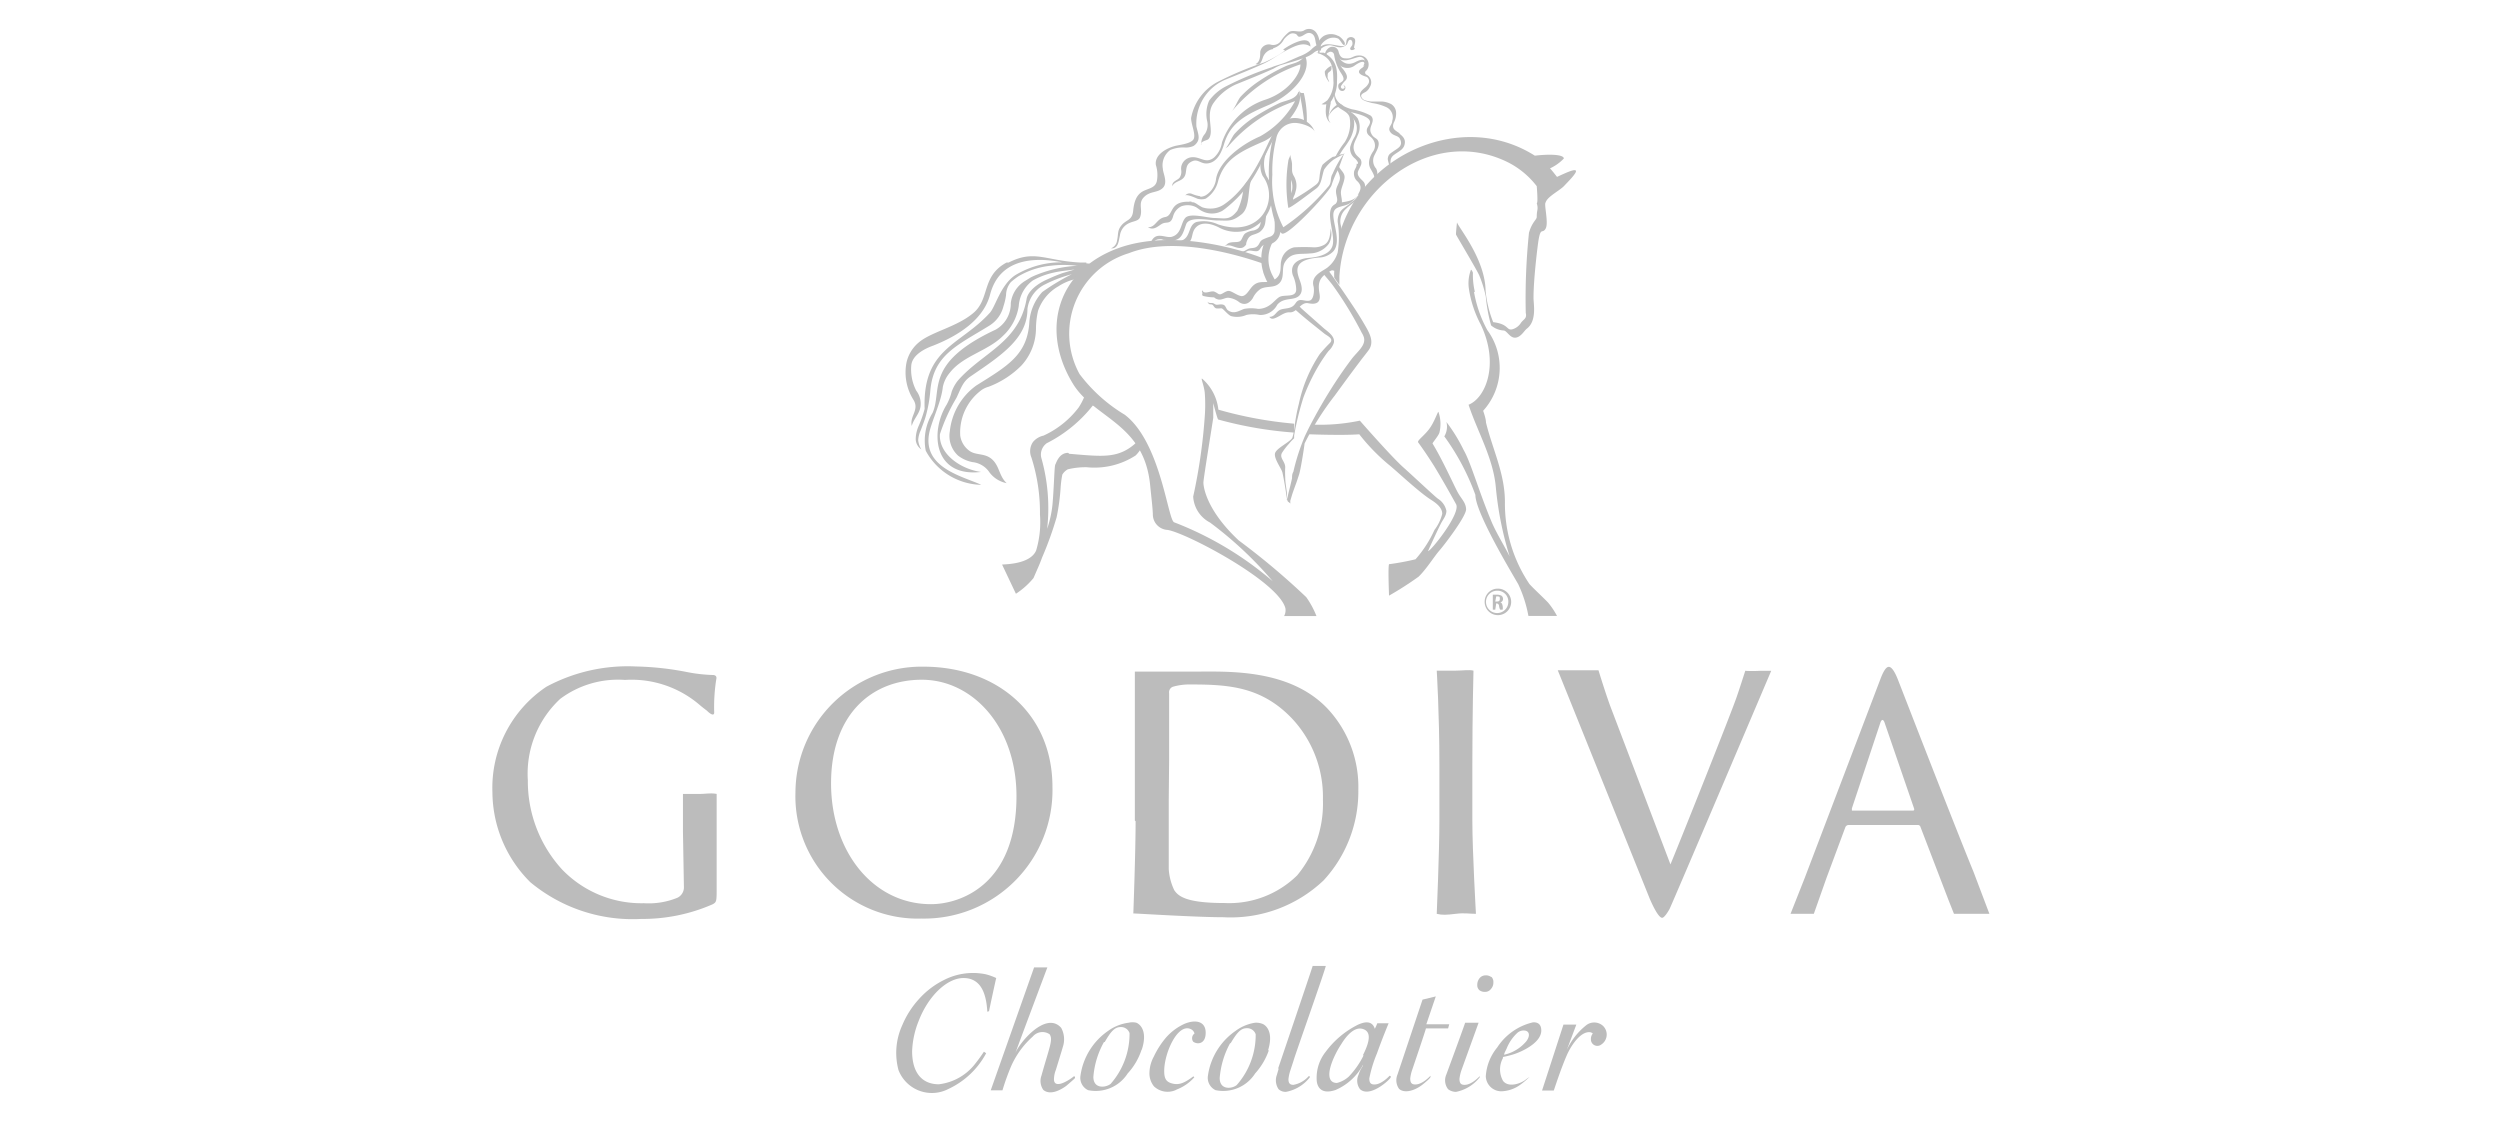 <svg id="Layer_1" data-name="Layer 1" xmlns="http://www.w3.org/2000/svg" viewBox="0 0 132 59.39"><defs><style>.cls-1{fill:#bcbcbc;}</style></defs><title>Referans Logoları - ByCupido</title><g id="layer1"><g id="g4390"><g id="g568"><path id="path570" class="cls-1" d="M67.31,11.64c0-.1.11,0,.17.1a.64.64,0,0,1,.12.34.76.76,0,0,1-.47.79c-.14,0-.3,0-.43.08s-.14.2-.25.28-.31,0-.47,0-.26.18-.47.07c.21,0,.32-.16.51-.19s.35,0,.49-.29a.37.37,0,0,1,.16-.17,3,3,0,0,1,.38-.15.35.35,0,0,0,.25-.32,3.84,3.84,0,0,0,0-.48.22.22,0,0,1,0-.09"/></g><g id="g572"><path id="path574" class="cls-1" d="M70.68,5.49a1,1,0,0,0-.53.67,6.12,6.12,0,0,1,.11-.71s0,0,0-.07a1.83,1.83,0,0,0,.33-.92c0-.47.15-1.25-.7-1.68l-.4,0c1,.26.88,1,.92,1.59a1.58,1.58,0,0,1-.33.93,2.61,2.61,0,0,1-.3.2.44.44,0,0,0,.25,0c-.06.43-.05.79.23,1a.48.48,0,0,1-.12-.34,1,1,0,0,1,.8-.59.84.84,0,0,1-.27-.16"/></g><g id="g576"><path id="path578" class="cls-1" d="M67.33,14.8a2,2,0,0,1-.11-.2,1.88,1.88,0,0,1,.5-2.43l-.32-.38s-.07.26-.07.3a.45.45,0,0,1-.06.34c-.16.2-.47.25-.56.52a2.12,2.12,0,0,0-.11.66,2.19,2.19,0,0,0,.09.72c0,.08.27.74.35.71a.48.48,0,0,0,.29-.24"/></g><g id="g580"><path id="path582" class="cls-1" d="M68.52,16.09l.21.21,1.13,1c.22.2.63.43.57.79a1,1,0,0,1-.28.44c-.12.15-.22.3-.33.46a10.35,10.35,0,0,0-1,2A15.29,15.29,0,0,0,68.33,23c0,.05,0,.11,0,.14a2.92,2.92,0,0,0-.28.3,3.25,3.25,0,0,0-.36.47v0c-.15.27.16.44.17.75a4.9,4.9,0,0,0,0,.54c0,.25.05.5.08.75s0,.24,0,.36l0,.17s0,.05,0,.08,0,.06,0,.07,0-.08,0-.1l0-.13a3,3,0,0,0,.08-.32c.07-.28.14-.55.2-.83,0-.11,0-.23.07-.34A11,11,0,0,1,68.91,23l.18-.37a27.07,27.07,0,0,1,1.45-2.5c.27-.41.55-.81.84-1.19s.76-.71.63-1.14a1,1,0,0,0-.11-.23c-.1-.2-.21-.4-.32-.6a19.23,19.23,0,0,0-1.19-1.88c-.16-.22-.36-.44-.54-.66a2.64,2.64,0,0,1,.29-.15c.45.62.88,1.25,1.3,1.88.24.36.47.73.68,1.1s.44.81.15,1.22c-.16.22-.33.42-.49.64-.44.58-.87,1.17-1.3,1.76a14.87,14.87,0,0,0-1.6,2.54c0,.08-.2,1.37-.29,1.64s-.09.28-.14.42-.16.43-.23.65l-.09.3a.56.56,0,0,0,0,.12s0,.07,0,.08,0,0,0,0a.08.08,0,0,1,0-.05L68,26.48a1.07,1.07,0,0,1-.07-.19c0-.2-.17-1.15-.22-1.35s-.45-.72-.39-1,.84-.62.92-.84a3.42,3.42,0,0,0,.13-.71,9.63,9.63,0,0,1,.21-1.07,7.58,7.58,0,0,1,1.1-2.62,7.55,7.55,0,0,1,.54-.59c.22-.23-.12-.36-.3-.5l-.65-.52c-.31-.25-.61-.5-.91-.77Z"/></g><g id="g584"><path id="path586" class="cls-1" d="M77.87,15.4a3.85,3.85,0,0,1-.1-1s-.08-.21-.11-.14a2,2,0,0,0-.1,1,5.89,5.89,0,0,0,.62,1.87c1,2.08.27,3.88-.64,4.24.47,1.43,1.3,2.8,1.44,4.36a17.72,17.72,0,0,0,.73,3.65c-.27-.54-.67-1.18-.93-1.77-.68-1.61-1.12-3.19-1.49-3.83a8.73,8.73,0,0,0-.92-1.5,1,1,0,0,1-.11.76,12.51,12.51,0,0,1,1.64,3.09c0,.92,1.85,4,2.26,4.71a6.77,6.77,0,0,1,.54,1.68h1.51a4.11,4.11,0,0,0-.46-.69c-.19-.21-.86-.83-1-1a7.61,7.61,0,0,1-1.29-4.32c0-1.51-.65-2.77-1-4.2,0-.21-.15-.62-.15-.62a3.37,3.37,0,0,0,.22-4.26,6.56,6.56,0,0,1-.7-2"/></g><g id="g588"><path id="path590" class="cls-1" d="M82.62,9.78c.1-.11.64-.64.59-.76s-.5.09-1,.32c-.14-.18-.29-.37-.37-.45l0,0a2.36,2.36,0,0,0,.73-.52c0-.22-.78-.24-1.53-.15-3.89-2.47-9.2,0-10.34,4.24,0,.13,0,.64,0,.78a1.85,1.85,0,0,1-.54,1s.29.05.29.06a2.46,2.46,0,0,0,0,.37s.27.38.27.37,0-.3,0-.44c.27-4.55,4.86-8,8.86-6.05a4.44,4.44,0,0,1,1.56,1.28s.08.93,0,.89c.1.37,0,.32,0,.73,0,.16-.24.25-.41.84a33.88,33.88,0,0,0-.17,4.23c.07.3-.1.32-.25.52a.79.79,0,0,1-.47.35c-.31.06-.17-.28-1-.38a6,6,0,0,1-.4-1.65C78.42,13.68,77,12,76.93,11.74c0,0-.07.63-.05.65.1.19,1.09,1.85,1.22,2.14a6.17,6.17,0,0,1,.35,1.13,8.39,8.39,0,0,0,.28,1.52,1.1,1.1,0,0,0,.66.27c.17,0,.33.4.62.38s.47-.37.6-.47c.56-.42.35-1.35.36-1.65,0-1,.22-2.76.26-3,.12-.75.21-.34.38-.64s-.1-1.29,0-1.38c.09-.32.78-.64,1-.9"/></g><g id="g592"><path id="path594" class="cls-1" d="M63.41,7.63c0-.17.25-.2.36-.26s.16-.25.16-.44c0-.47-.18-1,.13-1.47a2.91,2.91,0,0,1,1.19-1c.66-.27,1.33-.53,2-.84a2.53,2.53,0,0,1,.37-.18l.48-.14A7.92,7.92,0,0,0,69,3a1.39,1.39,0,0,0,.37-.22c.08-.06.2-.14.31-.1s.08-.28,0-.33-.34.15-.46.28a2,2,0,0,1-.62.35l-.66.29c-.26.12-.54.17-.79.28a17.26,17.26,0,0,0-2.4,1,2.52,2.52,0,0,0-.91.77,1.74,1.74,0,0,0-.1,1.08.86.86,0,0,1-.12.67.75.75,0,0,0-.19.56"/></g><g id="g596"><path id="path598" class="cls-1" d="M65.8,12.9a.28.28,0,0,1-.07.09c-.18.2-.46.07-.68,0a.58.58,0,0,0-.39,0c.16-.1.15-.16.34-.19s.34,0,.46-.06.15-.3.28-.41a1,1,0,0,1,.44-.16c.47-.11.32-.45.49-.76a1.11,1.11,0,0,1,.31-.3c-.14.1-.14.46-.17.61a.75.75,0,0,1-.31.54c-.35.2-.55.07-.7.58"/></g><g id="g600"><path id="path602" class="cls-1" d="M67.85,2.67a6.1,6.1,0,0,1-1.11.63,17.26,17.26,0,0,0-2.4,1,2.72,2.72,0,0,0-1.45,1.93c0,.34.25.84.14,1.1s-.78.32-1,.38c-.61.17-1.07.55-1,1a1.75,1.75,0,0,1,.05.86c-.09.39-.52.38-.8.57s-.4.5-.45,1-.35.45-.6.74-.17.48-.25.82a.5.5,0,0,1-.32.41s0,0,0,0c.41.05.41-.46.47-.66a.83.83,0,0,1,.54-.69c.17-.08.44-.09.52-.28.17-.41-.12-.73.21-1.07s.72-.21,1-.49,0-.79,0-1a1,1,0,0,1,.39-1,1.73,1.73,0,0,1,.79-.13,1,1,0,0,0,.43-.08.56.56,0,0,0,.16-.14c.22-.26.08-.53,0-.89a2.51,2.51,0,0,1,1.57-2.49c.66-.27,1.33-.53,2-.84.42-.2.8-.49,1.22-.71s.88-.44,1.23-.18c0-.76-1.25,0-1.44.16"/></g><g id="g604"><path id="path606" class="cls-1" d="M63.38,10.39a.62.62,0,0,0,.3-.09,1.18,1.18,0,0,0,.53-.87c.17-.91,1.32-1.8,2.32-2.23a4.73,4.73,0,0,0,1.85-1.86,8.08,8.08,0,0,0-3.55,2.41l-.14.09c.16-.11.35-.62.51-.79a5.49,5.49,0,0,1,1-.85,13,13,0,0,1,1.36-.76c.34-.15.88-.18,1-.61.47.76-1.22,2.37-1.83,2.63-1.22.53-2.08.93-2.41,2.09a1.52,1.52,0,0,1-.66.94.74.74,0,0,1-.44,0c-.2-.09-.58-.25-.65-.16a.31.31,0,0,1,.35-.1,1.67,1.67,0,0,0,.45.13"/></g><g id="g608"><path id="path610" class="cls-1" d="M62.37,9a.69.69,0,0,1,0-.2A.62.62,0,0,1,63,8.3c.29,0,.54.19.79.16a.62.62,0,0,0,.37-.2,1.36,1.36,0,0,0,.36-.74,3.61,3.61,0,0,1,2.3-2.26c1.21-.4,1.87-1.39,1.84-1.86A8.06,8.06,0,0,0,65.1,5.81L65,5.9c.17-.11.35-.62.51-.8a5.57,5.57,0,0,1,1-.84,10.05,10.05,0,0,1,1.36-.76c.34-.16.88-.18,1-.61.47.76-.45,2-1.83,2.63-1.22.52-2.07.93-2.41,2.09-.12.4-.33.89-.77,1s-.57-.24-.9-.1-.31.36-.35.61c-.08.5-.54.37-.72.71,0-.26.24-.29.38-.43A.56.56,0,0,0,62.37,9"/></g><g id="g612"><path id="path614" class="cls-1" d="M62.91,10.64h-.12c0,.07.16.11.22.15s.19.18.3.26a1.27,1.27,0,0,0,.37.18,1.12,1.12,0,0,0,.86-.1l.14-.1c2-1.57,2-3.23,3.18-4.55a3.75,3.75,0,0,1-.38.16c-.43.38-1.1,2.94-2.83,4.14a1.27,1.27,0,0,1-.82.23,1.15,1.15,0,0,1-.36-.07,2.82,2.82,0,0,1-.29-.18l-.13-.07a.37.37,0,0,0-.14,0"/></g><g id="g616"><path id="path618" class="cls-1" d="M60.84,12.93c.16-.5.68-.22,1-.23.57,0,.63-.43.79-.86s1.14-.22,1.59-.2c.64,0,.81.09,1.33-.32s.27-1.5.62-2.06c-.18.29-.44.33-.52.72a3.52,3.52,0,0,1-.32,1.15c-.4.5-.6.4-1.2.38-.38,0-1.3-.29-1.55,0s-.19.87-.74,1c-.38.06-.89-.37-1.13.44,0,.05.07.05.08,0"/></g><g id="g620"><path id="path622" class="cls-1" d="M62.54,12.92a1,1,0,0,1-.61-.05l-.28-.12c-.09-.05-.19-.07-.27-.11s.13,0,.17,0l.18,0a1.34,1.34,0,0,0,.59.08c.58-.13.38-.84.86-1a1.8,1.8,0,0,1,1.14.13c2.3.75,3.25-1.35,2.35-2.56a1.19,1.19,0,0,1-.08-.83l.35-.58a1.61,1.61,0,0,0-.07,1.41A1.91,1.91,0,0,1,64.34,12c-.34-.17-.87-.33-1.19,0s-.07.77-.61.91"/></g><g id="g624"><path id="path626" class="cls-1" d="M63.48,15.32c.1.27.45,0,.64.08s.19.14.3.14.28-.17.44-.18.42.22.66.27.41-.28.57-.47c.4-.46.74-.12,1.19-.39s.29-.71.37-1a.89.89,0,0,1,.68-.71,9.4,9.4,0,0,1,1.06,0,1.11,1.11,0,0,0,.54-.14c.27-.17.3-.49.33-.85a1.06,1.06,0,0,1-.09.79,1.26,1.26,0,0,1-1,.52c-.55.06-1-.08-1.33.47-.19.32,0,.78-.27,1.08s-.67.15-1,.32a1.18,1.18,0,0,0-.42.49c-.16.25-.4.41-.7.23a1.11,1.11,0,0,0-.6-.25c-.18,0-.36.14-.54.09s-.15-.09-.22-.11a2.67,2.67,0,0,1-.55-.07c-.14-.06,0-.12-.08-.23"/></g><g id="g628"><path id="path630" class="cls-1" d="M69.7,2.74l-.07.08c-.08-.07,0-.18,0-.25.29-.39.78-.18,1.17-.14s.22-.24.34-.39a.26.26,0,0,1,.38,0c.11.15-.09.49,0,.51s-.14.15-.21.07.06-.16.09-.25,0-.27-.11-.27-.12.18-.18.25a.51.51,0,0,1-.35.15c-.2,0-.37-.11-.56-.11a.77.77,0,0,0-.56.3"/></g><g id="g632"><path id="path634" class="cls-1" d="M69.58,2.29a.78.78,0,0,1,.33-.4.79.79,0,0,1,.73,0c.09,0,.43.33.36.46s-.21-.22-.34-.31a.66.66,0,0,0-.61.05.9.9,0,0,0-.27.24,2.62,2.62,0,0,0-.17.33h0a.43.43,0,0,1,0-.4"/></g><g id="g636"><path id="path638" class="cls-1" d="M67.22,2.55a.92.92,0,0,0,.57-.47,1.15,1.15,0,0,1,.33-.29.35.35,0,0,1,.28,0c.07,0,.11.14.19.15.24,0,.38-.28.63-.18s.21.4.28.6.09.13.12.2a.94.94,0,0,0-.11-.82.47.47,0,0,0-.66-.13c-.25.14-.55-.06-.79.08a2.06,2.06,0,0,0-.42.46.49.49,0,0,1-.57.2.46.46,0,0,0-.53.4c0,.19,0,.53-.25.63.23.11.32-.14.38-.31a.68.68,0,0,1,.55-.48"/></g><g id="g640"><path id="path642" class="cls-1" d="M60.62,12c.41,0,.44-.46.9-.54s.2-.82,1.23-.81a1.25,1.25,0,0,1,.26.07.32.32,0,0,1,.18.1l.07.09s0,0,0,.09a1,1,0,0,0-.88-.11.83.83,0,0,0-.44.53c-.12.44-.33.28-.55.38s-.44.4-.78.2"/></g><g id="g644"><path id="path646" class="cls-1" d="M57.36,13.86H57c-1.81-.1-2.38-.69-3.74,0l-.11,0c-1.34.72-.87,1.91-1.75,2.66s-2.24,1-2.9,1.57a1.92,1.92,0,0,0-.64,1.07,2.72,2.72,0,0,0,.37,1.95c.33.53-.21.86-.09,1.38.11-.39.39-.61.46-1a1.13,1.13,0,0,0-.22-.86,2.43,2.43,0,0,1-.26-1.38c.08-.5.65-.82,1.15-1,1.32-.52,2.64-1.36,3-2.67.5-2,2.46-2,3.81-1.73a4.71,4.71,0,0,0-2.46.67c-.79.51-1.06,1.68-1.36,2-1.57,1.73-3.55,1.85-3.44,5.07a5.92,5.92,0,0,1-.32.91,1.77,1.77,0,0,0-.15.68.67.67,0,0,0,.3.55,1.11,1.11,0,0,1-.17-.49,1.44,1.44,0,0,1,.14-.53c.09-.25.2-.51.27-.77a7.08,7.08,0,0,0,.23-1.3c.16-1.92,1.45-2.41,3.14-3.46a1.67,1.67,0,0,0,.72-1,3.26,3.26,0,0,0,.14-.6,1.08,1.08,0,0,1,.26-.69,4,4,0,0,1,.39-.3,4.16,4.16,0,0,1,1.72-.56,5.61,5.61,0,0,1,1.35,0l.12,0a6.71,6.71,0,0,0-2.18.46,3.92,3.92,0,0,0-.36.16l-.29.18A1.58,1.58,0,0,0,53.37,16a1.58,1.58,0,0,1-.79,1.4c-3.81,1.78-2.81,3.21-3.34,4.4a2.79,2.79,0,0,0-.36,2,3.42,3.42,0,0,0,2.93,1.8c-.93-.44-3.1-.88-2.75-2.72.12-.63.64-1.65.72-2.44a1.68,1.68,0,0,1,.37-.76c.7-.9,2-1.14,2.8-1.94a2.7,2.7,0,0,0,.84-1.58,1.83,1.83,0,0,1,.74-1.35,4,4,0,0,1,1.12-.42c.34-.08.71-.11,1.09-.16l-.23.07-.41.12c-.28.1-.54.21-.8.33-.55.24-1,.62-1.09,1-.39,2.34-2.3,2.83-3.63,4.34a2.05,2.05,0,0,0-.33.59,2.84,2.84,0,0,1-.27.69c-.87,1.4-.72,3.84,1.82,3.55-1.14-.16-2.25-1-2.17-2a9.35,9.35,0,0,1,.87-1.91c.26-.55.34-.86.75-1.14,1.61-1.1,3-2,3-3.56A1.67,1.67,0,0,1,55.21,15a7,7,0,0,1,1.38-.52,11.87,11.87,0,0,0-1.56.94A2.63,2.63,0,0,0,54.35,17c-.1,1.75-1.17,2.33-2.81,3.36a3.42,3.42,0,0,0-1.39,2.42,1.41,1.41,0,0,0,.44,1.28,1.81,1.81,0,0,0,.76.34,1.23,1.23,0,0,1,.9.55,1.49,1.49,0,0,0,.9.56c-.4-.38-.37-.87-.74-1.23s-.81-.23-1.17-.44A1.19,1.19,0,0,1,50.7,23a2.79,2.79,0,0,1,1.16-2.43,1.3,1.3,0,0,1,.34-.15,4.85,4.85,0,0,0,1.74-1.13,2.92,2.92,0,0,0,.76-1.95,4.22,4.22,0,0,1,.11-.93,2.37,2.37,0,0,1,1.07-1.29,2.71,2.71,0,0,1,.77-.35l.58-.18s.44-.5.48-.57-.28-.12-.35-.11"/></g><g id="g648"><path id="path650" class="cls-1" d="M68.33,22.84l0-.47a21.2,21.2,0,0,1-4-.74A2.52,2.52,0,0,0,63.48,20c-.1-.07.08.31.13.72a8.4,8.4,0,0,1,0,1.29A29,29,0,0,1,63,26.22a1.65,1.65,0,0,0,.89,1.37,20.12,20.12,0,0,1,3.31,3.1A17.76,17.76,0,0,0,62,27.58c-.34-.09-.7-4.22-2.61-5.68A8.39,8.39,0,0,1,57,19.75a4.44,4.44,0,0,1,2.6-6.38c2.41-.95,5.9.13,7.12.56,0,0,0-.26,0-.28-1-.41-4.72-1.6-7.64-.56-3.27,1.17-4.16,4.34-2.43,7.17,1.13,1.85,3.77,2.08,4.08,5.38.07.7.13,1.18.14,1.51a.82.82,0,0,0,.78.83c1,.16,5.87,2.73,6.22,4.14a.65.65,0,0,1-.07.41h1.71a4.68,4.68,0,0,0-.54-1,38.08,38.08,0,0,0-3.57-3c-1.73-1.62-1.86-2.85-1.86-3.05s.48-3.13.52-3.42v0s0-.79,0-.78.22.86.26.87a20.58,20.58,0,0,0,4,.69"/></g><g id="g652"><path id="path654" class="cls-1" d="M69,22.9l.31-.48a10.26,10.26,0,0,0,2.49-.21s1.66,1.9,2.3,2.47c.43.38,1.63,1.51,1.82,1.65a1,1,0,0,1,.45.64c0,.23-.14.41-.25.6s-.59,1.23-.72,1.53c.15,0,1.75-2,1.48-2.48-.37-.67-.75-1.34-1.15-2-.27-.43-.55-.85-.85-1.26-.07-.1.31-.34.59-.72s.45-.94.48-.89A1.92,1.92,0,0,1,76,22.85c-.06.18-.38.54-.36.57.53.87,1.12,2.19,1.32,2.56s.43.54.45.9S76.28,28.75,76,29.07s-.7,1-1.1,1.38a17.3,17.3,0,0,1-1.56,1c0-.13-.06-1.47,0-1.66a13.33,13.33,0,0,0,1.4-.26,6.18,6.18,0,0,0,1-1.55,2.31,2.31,0,0,0,.41-.85c0-.34-.34-.58-.59-.74-.64-.4-1.87-1.57-2.24-1.86a10.39,10.39,0,0,1-1.55-1.6c-.9.07-2.64,0-2.64,0"/></g><g id="g656"><path id="path658" class="cls-1" d="M55.18,23.26h0"/></g><g id="g660"><path id="path662" class="cls-1" d="M56.4,23.91c-.49,0-.63.54-.68.62s-.07,1.24-.15,2.12a5.72,5.72,0,0,1-.28,1.27A9.76,9.76,0,0,0,55,24.24a.74.74,0,0,1,.27-.84,7.24,7.24,0,0,0,2.44-2,5,5,0,0,1,1.49.79l.92,1.06c-1,1-1.83.86-3.67.71m3.81-.51c-.54-.61-3-2.52-3-2.52a3.35,3.35,0,0,1-.31.59A4.87,4.87,0,0,1,55.1,23a1,1,0,0,0-.56.34.86.86,0,0,0-.08.82,9.53,9.53,0,0,1,.45,3,5.24,5.24,0,0,1-.2,1.9c-.31.75-1.69.73-1.8.75l.73,1.54a4.09,4.09,0,0,0,.93-.83c.27-.63.28-.62.46-1.1a18.23,18.23,0,0,0,.76-2.11A11.2,11.2,0,0,0,56,25.77a5.29,5.29,0,0,1,.09-.71.78.78,0,0,1,.29-.28,4,4,0,0,1,1-.11,4,4,0,0,0,2.58-.62s.46-.44.28-.65"/></g><g id="g664"><path id="path666" class="cls-1" d="M79.08,31.08a.7.7,0,1,1-.69.7.69.69,0,0,1,.69-.7Zm0,.11a.59.59,0,1,0,.56.59.57.57,0,0,0-.56-.59Zm-.13,1h-.13V31.4l.22,0a.48.48,0,0,1,.25.06.22.22,0,0,1,.07.16.19.19,0,0,1-.15.19h0c.07,0,.11.07.13.19s0,.17,0,.19h-.13a.51.51,0,0,1-.06-.2.14.14,0,0,0-.16-.13H79Zm0-.43H79c.1,0,.19,0,.19-.13s0-.14-.19-.14H79Z"/></g><g id="g668"><path id="path670" class="cls-1" d="M68.23,10l-.06.21v0c0-.24,0-.47,0-.71a1,1,0,0,1,.06.48m2.16-1.71a3.66,3.66,0,0,0-.56.43,1.47,1.47,0,0,0-.13.42c-.06.34,0,.47-.24.65a10.45,10.45,0,0,1-1.19.77c0-.1.07-.21.1-.29l.06-.23a1,1,0,0,0-.13-.75A.65.65,0,0,1,68.22,9l0-.31c0-.19-.09-.37-.09-.54,0,.11-.1.23-.11.36a7.94,7.94,0,0,0,0,2.45c0,.13,1.18-.79,1.47-1s.29-.61.42-1a2.24,2.24,0,0,1,.5-.53A4.46,4.46,0,0,1,71,8.12a2,2,0,0,0-.57.16"/></g><g id="g672"><path id="path674" class="cls-1" d="M70.31,3.47a.79.79,0,0,0-.36.3.68.68,0,0,0,.07.32,1.48,1.48,0,0,0,.16.25c0-.06-.07-.18-.08-.22s0-.1,0-.16c0-.22.23-.13.2-.4"/></g><g id="g676"><path id="path678" class="cls-1" d="M70.33,9.23c-.11.26,0,.43-.23.66A11.29,11.29,0,0,1,67.76,12a5.24,5.24,0,0,1-.58-2.77,6.91,6.91,0,0,1,.2-1.88,1,1,0,0,1,1-.86c.29,0,1,.2,1.06.53A1.07,1.07,0,0,0,69,6.43a5.9,5.9,0,0,0-.16-1.52s0,0-.11,0-.16-.18-.16-.18a13.5,13.5,0,0,1,.28,1.61,1.16,1.16,0,0,0-.75-.08,1.32,1.32,0,0,0-.88,1A7.65,7.65,0,0,0,67,9.44c0,.87.15,2.36.67,2.88.25.25,2.44-2.09,2.63-2.52a5.14,5.14,0,0,1,.29-.73c.15-.27.26-.69.4-1a5.89,5.89,0,0,0-.63,1.11"/></g><g id="g680"><path id="path682" class="cls-1" d="M70.85,13.37c-.24.84-.2.7-.71,1s-.56.62-.47,1.13-.2.59-.6.51-.59.53-1,.48c-.22,0-.39.13-.6.24s-.35.15-.45,0c.26,0,.32-.2.5-.33s.45-.08.67-.19.21-.28.38-.35.42.08.61,0,.23-.54.17-.76c-.15-.59.57-.81.77-1a1.55,1.55,0,0,0,.51-.77,5.14,5.14,0,0,0,0-1.61.91.91,0,0,1,.13-.53c.13-.2.37-.3.54-.46a3.62,3.62,0,0,1,.53-.37c-.19.24-.57.47-.75.66a.87.87,0,0,0-.3.81,3.85,3.85,0,0,1,.08,1.47"/></g><g id="g684"><path id="path686" class="cls-1" d="M73.91,7.05c-.21-.16-.45-.22-.32-.57a1,1,0,0,0,.12-.59.57.57,0,0,0-.25-.39,1.25,1.25,0,0,0-.5-.14l-.57,0a1.59,1.59,0,0,1-.3-.06.31.31,0,0,1-.2-.16c-.09-.18.14-.23.25-.31a.63.63,0,0,0,.19-.24.45.45,0,0,0-.19-.65.12.12,0,0,1,0-.21.48.48,0,0,0-.4-.8c-.3,0-.36.19-.7.15-.18,0-.29-.08-.36-.34a.33.33,0,0,0-.5-.22.49.49,0,0,0-.21.28s-.09.14,0,.15.06-.09.08-.12a.18.18,0,0,1,.09-.06.19.19,0,0,1,.3.11,2.41,2.41,0,0,0,.38,1c.08.13.18.29.07.4s-.22.1-.23.25.09.3.25.27.18-.32,0-.28c.07,0,.12.1.06.14a.1.1,0,0,1-.14-.15A1.18,1.18,0,0,1,71,4.29c.23-.19.08-.41-.06-.61a1.54,1.54,0,0,1-.38-.77c.25.52.85.16,1.18.1s.47.38.17.58-.13.35.19.45a.22.22,0,0,1,.13.08.27.27,0,0,1,0,.33.61.61,0,0,1-.15.17c-.14.12-.34.27-.25.48s.26.23.4.28l.21.06a2.72,2.72,0,0,1,.74.21.59.59,0,0,1,.33.73c0,.23-.26.35-.11.58s.43.18.52.38c.17.36-.09.47-.32.63s-.28.18-.32.37.2.47,0,.75a.92.92,0,0,1-.49.32c-.24.08-.27.22-.48.37a7.45,7.45,0,0,0-.66.6c-.44.43-1.14.16-1.36.61s.19,1.39.08,1.93-.82.66-1.3.7-1,.29-.81.91a1.92,1.92,0,0,1,.18.75c0,.44-.56.27-.84.38s-.51.64-1.17.65a2.05,2.05,0,0,0-.74,0c-.28.1-.54.3-.86.07-.1-.08-.11-.25-.24-.29s-.23,0-.34,0S64.1,16,64,16s-.22,0-.24-.08a.17.17,0,0,0,.13.15c.06,0,.12,0,.16.05s.08.14.16.16.19,0,.28,0,.32.33.51.41a1.25,1.25,0,0,0,.81-.06,1.64,1.64,0,0,1,.7,0,1,1,0,0,0,.93-.54c.35-.42.89-.19,1.17-.49s0-.8-.05-1c-.17-.54,0-.91,1.07-1a1.11,1.11,0,0,0,.77-.33c.42-.49,0-1.4,0-1.92s.55-.39.89-.63a4.8,4.8,0,0,0,.78-.78l.08-.09A4.57,4.57,0,0,1,73,9.4a.76.76,0,0,0,.43-.54c0-.26-.08-.49.17-.68s.49-.27.56-.54-.06-.42-.28-.59"/></g><g id="g688"><path id="path690" class="cls-1" d="M70.53,3.16a.65.65,0,0,0,1,.3c.53-.38.58-.1.44,0l.13,0c.06-.28-.08-.42-.52-.19s-.77.06-1.07-.51Z"/></g><g id="g692"><path id="path694" class="cls-1" d="M70.49,4.65c-.11.6.24.94.89,1.12a3.2,3.2,0,0,1,1,.34c.28.28-.13.56,0,.89s.33.25.4.48-.1.49-.23.76a.63.63,0,0,0,.11.66c.11.2.1.66-.16.78.17-.31,0-.52-.14-.78s-.08-.57.13-.89a.54.54,0,0,0,0-.65c-.1-.16-.29-.2-.32-.41s.11-.27.16-.45c.11-.37-.9-.55-1.16-.61.55.29.29,1.13.11,1.45a4.4,4.4,0,0,1-.3.45c-.09.12-.19.28-.26.39l-.2.08A4.38,4.38,0,0,1,71,7.51a1.84,1.84,0,0,0,.26-1.31c-.08-.3-.42-.37-.62-.57a1.09,1.09,0,0,1-.07-1.14"/></g><g id="g696"><path id="path698" class="cls-1" d="M70.56,8.91a1,1,0,0,1,.19.47c0,.27-.22.48-.21.74s.14.43,0,.62-.23.15-.23.32c.1-.14.37-.11.49-.25s0-.41,0-.64.15-.48.19-.76-.21-.41-.3-.63Z"/></g><g id="g700"><path id="path702" class="cls-1" d="M71.7,8.65a.25.25,0,0,0,0-.07.66.66,0,0,0-.18-.23.66.66,0,0,1-.23-.59,2.08,2.08,0,0,1,.23-.53.92.92,0,0,0,.1-.65,1.28,1.28,0,0,0-.21-.38c-.1-.12-.21-.17-.16-.33a1.56,1.56,0,0,1,.43.37,1,1,0,0,1,0,.92c-.1.26-.27.48-.19.77s.23.32.35.48a.37.37,0,0,1,0,.35c-.09.23-.24.35-.08.58s.37.26.3.6a.46.46,0,0,1-.11.28.85.85,0,0,1-.26.07c.17-.28.22-.46,0-.7a.54.54,0,0,1-.2-.47c0-.17.16-.28.14-.47"/></g><g id="g704"><path id="path706" class="cls-1" d="M48.76,35.2c3.81,0,6.81,2.41,6.81,6.36a6.78,6.78,0,0,1-6.91,6.94A6.46,6.46,0,0,1,42,41.83a6.67,6.67,0,0,1,6.8-6.63m.36,12.54c1.52,0,4.51-1,4.51-5.7,0-3.66-2.31-6.15-5-6.15s-4.79,1.88-4.79,5.47,2.21,6.38,5.27,6.38"/></g><g id="g708"><path id="path710" class="cls-1" d="M59.92,43.33v-3c0-2.65,0-4.87,0-4.87.2,0,2.19,0,3.21,0,1.68,0,4.93-.16,6.94,1.93a6.05,6.05,0,0,1,1.65,4.31,6.92,6.92,0,0,1-1.83,4.78,7.12,7.12,0,0,1-5.29,1.95c-1.45,0-4.59-.2-4.76-.2,0,0,.12-3.24.12-4.87m1.75-1.15c0,1.8,0,3.36,0,3.68A3,3,0,0,0,62,47c.22.33.65.68,2.66.68a5.12,5.12,0,0,0,3.83-1.46,5.93,5.93,0,0,0,1.36-4,6.05,6.05,0,0,0-1.63-4.28c-1.6-1.68-3.33-1.8-5.35-1.8a3.16,3.16,0,0,0-.94.12.31.31,0,0,0-.2.34c0,.57,0,2.19,0,3.5Z"/></g><g id="g712"><path id="path714" class="cls-1" d="M76,43.33v-3c0-2.65-.14-4.92-.14-4.92.24,0,.67,0,1,0s.73-.06.94,0c0,0-.06,2.27-.06,4.92v3c0,1.63.19,4.92.19,4.92-.37,0-.58-.06-1.07,0s-.72.07-1,0c0,0,.14-3.29.14-4.92"/></g><g id="g716"><path id="path718" class="cls-1" d="M36.06,43.92v-2c.28,0,.55,0,.87,0s.62-.06.91,0v1.25c0,.55,0,1.06,0,1.77v1.9c0,.76,0,.79-.22.91a9.24,9.24,0,0,1-3.76.77A8.45,8.45,0,0,1,28,46.58a6.74,6.74,0,0,1-2-4.74,6.42,6.42,0,0,1,2.85-5.58,9.06,9.06,0,0,1,4.73-1.07,15.45,15.45,0,0,1,2.67.29,8.3,8.3,0,0,0,1.38.16c.17,0,.2.09.2.16a9.36,9.36,0,0,0-.12,1.82c0,.19-.18.11-.39-.1,0,0-.23-.17-.39-.31A5.52,5.52,0,0,0,33,35.9a5.1,5.1,0,0,0-3.42,1,5.39,5.39,0,0,0-1.71,4.3,6.9,6.9,0,0,0,1.8,4.7A5.82,5.82,0,0,0,34,47.69a4,4,0,0,0,1.77-.29.61.61,0,0,0,.34-.59Z"/></g><g id="g720"><path id="path722" class="cls-1" d="M92.16,35.42a6.81,6.81,0,0,0,.74,0h.62S88.25,47.82,88.15,48s-.28.46-.39.46-.32-.24-.65-1L82.9,37l-.65-1.61c.32,0,.88,0,1.08,0l1.07,0s.43,1.41.69,2.07l3.11,8.18c.42-1,3.3-8.21,3.52-8.91.09-.25.44-1.34.44-1.34"/></g><g id="g724"><path id="path726" class="cls-1" d="M102.88,47.52l-1.48-3.86a.14.14,0,0,0-.15-.1H97.6a.19.19,0,0,0-.17.13l-1,2.69-.66,1.87h-.53c-.19,0-.5,0-.7,0l.74-1.87,4-10.51c.21-.56.35-.66.45-.66s.26.12.47.65,2.94,7.59,4,10.17l.84,2.22c-.33,0-.63,0-.94,0s-.53,0-.93,0ZM101,42.8c.08,0,.08-.06.06-.12l-1.57-4.57c-.07-.13-.12-.13-.19,0l-1.52,4.57c0,.08,0,.12,0,.12Z"/></g><g id="g728"><path id="path730" class="cls-1" d="M78.74,51.57a.38.38,0,0,1,.11.3.49.49,0,0,1-.13.35.37.37,0,0,1-.31.15.45.45,0,0,1-.3-.09A.35.35,0,0,1,78,52a.55.55,0,0,1,.12-.35.4.4,0,0,1,.31-.15.46.46,0,0,1,.31.09"/></g><g id="g732"><path id="path734" class="cls-1" d="M52.13,53.42c-.06-1.09-.41-1.78-1.26-1.78s-1.85.92-2.37,2.28a4.73,4.73,0,0,0-.34,1.58c0,1.21.58,1.75,1.41,1.75a2.84,2.84,0,0,0,1.94-1.11c.16-.2.31-.41.44-.61l.12.08a4.33,4.33,0,0,1-2,1.89,1.89,1.89,0,0,1-2.63-1,3.52,3.52,0,0,1,.2-2.37,4.79,4.79,0,0,1,.89-1.39,4.37,4.37,0,0,1,1.32-1,3.36,3.36,0,0,1,2.19-.3,3.08,3.08,0,0,1,.56.2c-.07.29-.32,1.46-.38,1.75Z"/></g><g id="g736"><path id="path738" class="cls-1" d="M60.27,55.44a3.42,3.42,0,0,1-.73,1.24,2,2,0,0,1-2.09.88.72.72,0,0,1-.4-.77,3.45,3.45,0,0,1,1.46-2.36A2.36,2.36,0,0,1,59.59,54,.89.89,0,0,1,60,54c.24.1.59.49.29,1.41m-2-.39a4.47,4.47,0,0,0-.56,1.84c0,.64.64.58.91.37a4,4,0,0,0,1-2.68.47.47,0,0,0-.48-.32c-.32,0-.53.27-.83.79"/></g><g id="g740"><path id="path742" class="cls-1" d="M67,55.44a3.56,3.56,0,0,1-.73,1.24,2,2,0,0,1-2.09.88.72.72,0,0,1-.4-.77,3.45,3.45,0,0,1,1.46-2.36A2.31,2.31,0,0,1,66.27,54a.92.92,0,0,1,.39.06c.24.1.58.49.29,1.41m-2-.39a4.59,4.59,0,0,0-.55,1.84c0,.64.64.58.9.37a4,4,0,0,0,1-2.68.47.47,0,0,0-.48-.32c-.32,0-.53.27-.84.79"/></g><g id="g744"><path id="path746" class="cls-1" d="M62.12,57.53a2.36,2.36,0,0,0,.94-.65,0,0,0,0,0-.05-.05c-.51.39-.79.46-1.11.38s-.43-.25-.43-.66c0-.95.72-2.58,1.43-2.2a.35.35,0,0,1,.17.22A.31.31,0,0,0,63,55c.21.16.66.14.66-.47s-.53-.71-1.1-.48a2.89,2.89,0,0,0-1,.74,4.53,4.53,0,0,0-.64,1,1.88,1.88,0,0,0-.23.86,1.09,1.09,0,0,0,.24.71,1.05,1.05,0,0,0,1.18.18"/></g><g id="g748"><path id="path750" class="cls-1" d="M82.55,54.1h.68l-.5,1.33a3.6,3.6,0,0,1,1-1.28.69.69,0,0,1,.89,0,.63.63,0,0,1-.07,1,.34.34,0,0,1-.55-.28.45.45,0,0,1,.1-.3.26.26,0,0,0-.15-.07c-.55-.05-1.06.84-1.22,1.21-.32.73-.66,1.79-.69,1.87h-.62Z"/></g><g id="g752"><path id="path754" class="cls-1" d="M56.71,56.82c-.1.1-1,.74-1.06.21a1.38,1.38,0,0,1,.1-.54c.07-.23.36-1.17.37-1.22a1.26,1.26,0,0,0-.09-1c-.8-.91-2.22.79-2.43,1.36.27-.74,1.43-3.83,1.7-4.55h-.7l-2.29,6.49h.62a12.49,12.49,0,0,1,.46-1.28,4.58,4.58,0,0,1,1.14-1.56.67.67,0,0,1,.89-.12c.19.29,0,.64-.43,2.18a.82.82,0,0,0,.1.76c.37.3.91,0,1.2-.21.12-.1.47-.4.47-.42s0-.08,0-.06"/></g><g id="g756"><path id="path758" class="cls-1" d="M79.35,55.81a5.65,5.65,0,0,0,.56-.14c.42-.13,1.47-.6,1.47-1.26,0-.29-.15-.45-.44-.43a3.08,3.08,0,0,0-1.89,1.33,2.65,2.65,0,0,0-.6,1.52.82.82,0,0,0,.84.79,1.79,1.79,0,0,0,1-.36,4,4,0,0,0,.47-.4s0-.06,0,0l-.16.11c-.27.24-.95.48-1.24.1a1.24,1.24,0,0,1,0-1.21m.2-.52a2.25,2.25,0,0,1,.53-.78.5.5,0,0,1,.36-.15c.32,0,.36.29.13.58a2.14,2.14,0,0,1-1.16.7c0-.09.08-.21.14-.35"/></g><g id="g760"><path id="path762" class="cls-1" d="M73.79,56.73a.78.78,0,0,0,.08.76c.26.24.77.13,1.21-.2.18-.14.45-.37.45-.43s0-.06,0-.06-.42.47-.81.46c-.2,0-.26-.11-.26-.32a2.15,2.15,0,0,1,.11-.47s.68-2,.72-2.17h1.17l.06-.22H75.31l.5-1.47-.7.17-1.32,3.95"/></g><g id="g764"><path id="path766" class="cls-1" d="M73.37,56.8s-.42.47-.81.46c-.2,0-.26-.11-.26-.32a6.68,6.68,0,0,1,.4-1.31c.27-.76.6-1.56.62-1.6h-.6a2.38,2.38,0,0,1-.13.29c-.16-.5-.63-.33-.88-.22A4.75,4.75,0,0,0,70,55.53,2.2,2.2,0,0,0,69.52,57c0,.19.09.86,1,.55a3,3,0,0,0,1.45-1.33h0c0,.06-.06.13-.11.22a1.81,1.81,0,0,0-.13.31.74.74,0,0,0,.08.76c.53.48,1.62-.54,1.62-.63s0-.06,0-.06M72,55.72a4.48,4.48,0,0,1-.78,1.12,1.44,1.44,0,0,1-.63.34c-.5,0-.54-.57-.08-1.51a4.74,4.74,0,0,1,.31-.54c.31-.51.73-.93,1.14-.8s.42.56,0,1.39"/></g><g id="g768"><path id="path770" class="cls-1" d="M76.36,56.75a.76.76,0,0,0,.1.76.68.68,0,0,0,.42.14,2.11,2.11,0,0,0,1.25-.77s0-.06,0-.06-.42.47-.81.46c-.2,0-.26-.11-.26-.32a2.15,2.15,0,0,1,.11-.47L78.07,54h-.71c-.15.45-1,2.75-1,2.75"/></g><g id="g772"><path id="path774" class="cls-1" d="M67.51,56.44l-.09.31a.83.83,0,0,0,.09.76.54.54,0,0,0,.39.14,2.07,2.07,0,0,0,1.26-.77.05.05,0,0,0-.06-.06,1.39,1.39,0,0,1-.81.46c-.2,0-.26-.11-.26-.3a2.24,2.24,0,0,1,.11-.49L68.3,56C68.38,55.7,70,51.14,70,51h-.69c-.15.48-1.82,5.4-1.82,5.4"/></g></g></g></svg>